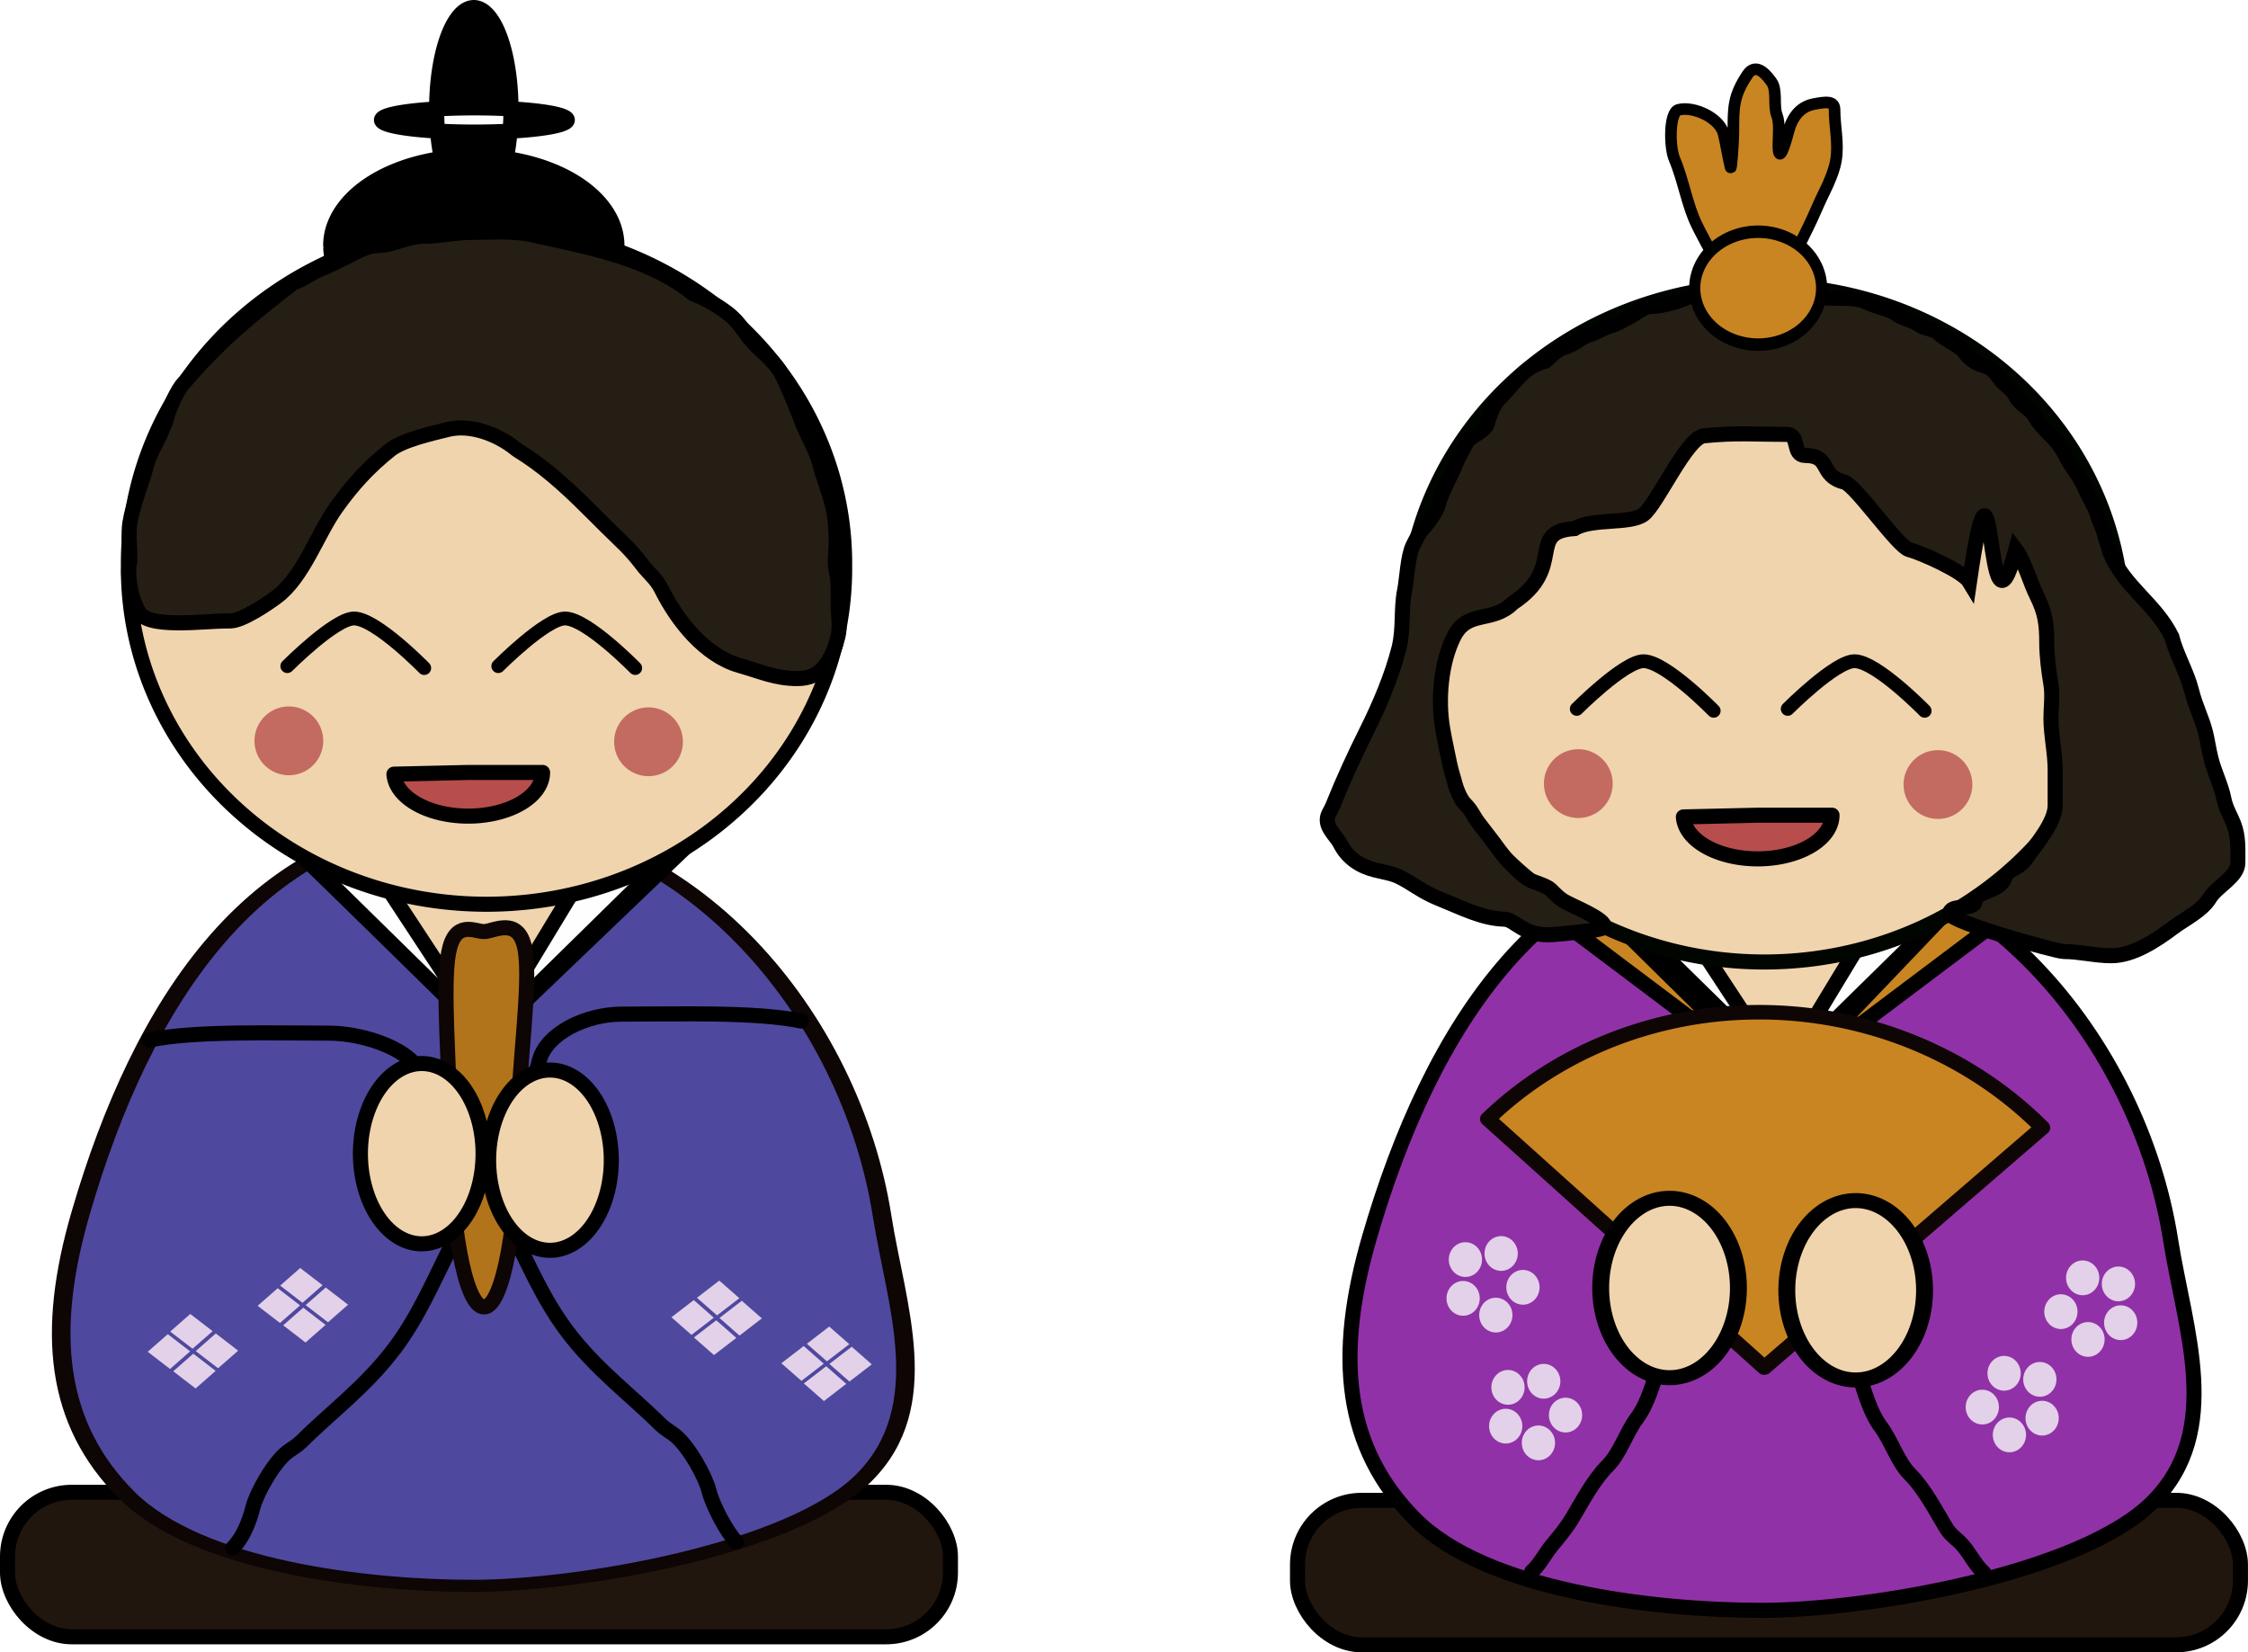 <svg xmlns="http://www.w3.org/2000/svg" version="1.0" viewBox="0 0 1045.1 768.09"><defs><filter id="a" y="-.595" width="2.058" x="-.529" height="2.19"><feGaussianBlur stdDeviation="8.569"/></filter></defs><g transform="translate(154.6 -179.58)"><rect ry="29.846" height="67.153" width="438.36" y="873.29" x="-151.1" fill-rule="evenodd" stroke="#000" stroke-width="7" fill="#21160e"/><path d="M232.11 745.11c4.23 40.94 16.2 88.4-5.49 121.6-21.69 33.19-86.57 50.5-119.64 50.5-33.081 0-84.201-9.25-105.89-42.45-21.695-33.19-24.539-75.81-13.959-131.26 18.546-97.21 53.691-183.39 119.85-183.39 66.15 0 115.61 91.83 125.13 185z" transform="matrix(1.521 0 0 .998 -97.516 1.41)" stroke-linejoin="round" fill-rule="evenodd" stroke="#0e0505" stroke-linecap="square" stroke-width="5.682" fill="#4f489f"/><rect ry="29.846" height="67.153" width="438.36" y="877.02" x="448.62" fill-rule="evenodd" stroke="#000" stroke-width="7" fill="#21160e"/><path d="M854.59 756.37c6.43 40.86 24.63 88.23-8.36 121.36-32.98 33.13-131.63 50.42-181.93 50.42-50.29 0-128.03-9.24-161.01-42.37-32.99-33.13-37.31-75.68-21.22-131.02 28.2-97.03 81.64-183.04 182.23-183.04 100.6 0 175.81 91.65 190.29 184.65z" stroke-linejoin="round" fill-rule="evenodd" stroke="#000" stroke-linecap="square" stroke-width="7" fill="#9131a7"/><path d="M-21.265 571.07l93.659 90.74 92.046-88.14-80.743-55.74-80.74 16.85-24.222 36.29z" fill-rule="evenodd" stroke="#000" stroke-width="6.295" fill="#f0d4ad"/><path d="M-85.26 663.06c21.059-4.37 56.872-3.22 83.651-3.22 16.176 0 40.171 7.86 43.435 20.92 2.64 10.56 10.344 27.81 14.478 40.21 3.511 10.54 3.131 29.13-1.609 38.61-8.114 16.23-14.832 32.11-25.739 46.65-13.431 17.91-30.146 30.15-43.434 43.44-1.896 1.89-4.29 3.22-6.435 4.82-6.56 4.92-14.51 19.44-16.087 25.74-1.778 7.12-4.894 14.43-9.413 18.95M217.98 654.22c-21.06-4.37-56.87-3.21-83.65-3.21-16.18 0-34.987 8.72-38.251 21.77-2.64 10.57-10.344 27.82-14.478 40.22-3.511 10.53-3.131 29.13 1.609 38.61 8.114 16.23 14.832 32.11 25.74 46.65 13.43 17.91 30.15 30.15 43.43 43.43 1.9 1.9 4.29 3.22 6.44 4.83 6.56 4.92 14.51 19.43 16.08 25.74 1.78 7.11 8.36 19.61 12.87 24.13" stroke-linejoin="round" stroke="#000" stroke-linecap="round" stroke-width="7" fill="none"/><path d="M70.782 661.45l64.348-106.17 24.13 19.3-88.478 86.87zM69.977 659.84l-73.999-112.6-14.478 25.74 88.477 86.86z" fill-rule="evenodd" stroke="#000" stroke-width="7" fill="#fefefe"/><path d="M238.08 442.67a166.5 156.04 0 11-332.99 0 166.5 156.04 0 11332.99 0z" stroke-linejoin="round" fill-rule="evenodd" stroke="#000" stroke-linecap="round" stroke-width="7" fill="#f0d4ad"/><path d="M86.392 699.88c0 48.17-7.16 87.26-15.983 87.26-8.822 0-15.982-39.09-15.982-87.26 0-24.08-3.394-61.44-.501-77.24 2.893-15.79 12.072-10.01 16.483-10.01 4.412 0 16.183-7.51 19.075 8.28 2.893 15.8-3.092 54.89-3.092 78.97z" stroke-linejoin="round" fill-rule="evenodd" stroke="#0e0505" stroke-linecap="round" stroke-width="7" fill="#b2741b"/><path d="M69.977 715.87a28.509 41.9 0 11-57.018 0 28.509 41.9 0 1157.018 0zM129.587 718.894a28.509 41.9 0 11-57.018 0 28.509 41.9 0 1157.018 0z" stroke-linejoin="round" fill-rule="evenodd" stroke="#000" stroke-linecap="round" stroke-width="7" fill="#f0d4ad"/><path d="M581.69 587.66l93.66 90.74 92.04-88.14-80.74-55.74-80.74 16.85-24.22 36.29z" fill-rule="evenodd" stroke="#000" stroke-width="6.295" fill="#f0d4ad"/><path d="M673.74 678.05l64.34-106.18 24.13 19.31-88.47 86.87zM672.93 676.44l-74-112.61-14.47 25.74 88.47 86.87z" fill-rule="evenodd" stroke="#000" stroke-width="7" fill="#fefefe"/><path d="M675.39 682.1l106.93-80.47-17.63-13.09-89.3 93.56zM674.99 685.88L568.07 605.4l11.37-13.65 95.55 94.13z" fill-rule="evenodd" stroke="#000" stroke-width="7" fill="#c98522"/><path d="M767.67 910.66c-3.91-3.48-6.08-8.27-9.38-12.23-3.35-4.01-5.68-4.51-8.39-9.02-4.73-7.89-9.93-17.89-16.49-24.45-5.84-5.84-8.67-15.54-13.65-22.18-5.04-6.72-7.62-16.59-10.24-24.46-2.79-8.37-3.13-16.79-4.83-25.31-1.46-7.29-1.14-15.03-1.14-22.47 0-6.66 1.23-14.59 2.84-21.04.31-1.21.55-2.49.85-3.7M557.51 910.17c3.91-3.47 6.08-8.26 9.38-12.22 3.34-4.02 6.68-8.01 9.38-12.52 4.74-7.89 9.93-17.89 16.5-24.45 5.84-5.84 8.66-15.54 13.65-22.18 5.04-6.72 7.61-16.59 10.24-24.46 2.79-8.37 3.13-16.79 4.83-25.31 1.46-7.29 1.14-15.03 1.14-22.47 0-6.66-1.23-14.59-2.85-21.04-.3-1.22-.55-2.49-.85-3.7" stroke-linejoin="round" stroke="#000" stroke-linecap="round" stroke-width="7" fill="none"/><path d="M832.15 469.515a166.5 156.04 0 11-332.99 0 166.5 156.04 0 11332.99 0z" stroke-linejoin="round" fill-rule="evenodd" stroke="#000500" stroke-linecap="round" stroke-width="7" fill="#f0d4ad"/><path d="M712.37 689.28a78.562 77.5 0 01-82.87 77.38l4.3-77.38z" transform="matrix(-1.636 -1.471 1.58 -1.523 613.47 2797.4)" stroke-linejoin="round" fill-rule="evenodd" stroke="#0e0505" stroke-linecap="round" stroke-width="3.189" fill="#c98522"/><path d="M69.977 715.87a28.509 41.9 0 11-57.018 0 28.509 41.9 0 1157.018 0z" transform="matrix(1.123 0 0 .995 575.01 66.019)" stroke-linejoin="round" fill-rule="evenodd" stroke="#000" stroke-linecap="round" stroke-width="7" fill="#f0d4ad"/><path d="M69.977 715.87a28.509 41.9 0 11-57.018 0 28.509 41.9 0 1157.018 0z" transform="matrix(1.123 0 0 .995 661.54 67.081)" stroke-linejoin="round" fill-rule="evenodd" stroke="#000" stroke-linecap="round" stroke-width="7" fill="#f0d4ad"/><path d="M-.864 293.684a66.536 41.477 0 11.05 1.62" stroke-linejoin="round" fill-rule="evenodd" stroke="#000" stroke-linecap="round" stroke-width="7"/><path d="M-94.187 439.72c-1.505 6.29.028 17.49 4.274 24.57 2.791 4.65 13.424 4.81 19.057 4.81 7.974 0 15.317-.87 23.331-.87 5.467 0 17.178-7.91 21.602-11.23 12.362-9.27 18.759-29.03 27.651-41.48 7.613-10.66 14.985-18.73 25.059-26.79 5.861-4.68 19.632-7.71 26.787-9.5 10.544-2.64 23.195 2.31 31.108 8.64 1.622 1.3 3.456 2.3 5.184 3.46 11.704 7.8 21.504 17.18 31.974 27.65l5.18 5.18c6.57 6.57 11.34 10.51 16.42 17.28 3.89 5.19 6.88 6.86 9.51 12.1 7.41 14.83 20.16 30.82 36.29 35.43 9.93 2.84 16.8 6.05 26.78 6.05 5.58 0 9.74-1.75 12.97-6.05 3.55-4.74 4.73-8.55 6.04-13.83 1.06-4.21 0-10.34 0-14.69 0-5.28.33-10.77-.86-15.55-.94-3.77 0-9.05 0-12.96 0-6.17-.54-12.55-1.73-17.28-1.67-6.71-4.33-13.03-6.05-19.88-1.4-5.59-5.53-12.53-7.77-18.14-2.51-6.27-6.01-15.48-9.51-22.47-2.95-5.9-7.55-9.28-12.1-13.82-6.3-6.3-6.84-10.33-13.82-15.56-5.7-4.28-11.29-6.93-15.55-8.64-21.66-17.23-49.67-21.74-76.046-27.65-8.497-1.7-18.83-.86-27.651-.86-7.179 0-13.576 1.72-20.738 1.72-8.584 0-15.296 4.32-21.603 4.32-5.339 0-10.188 2.94-14.689 5.19-4.26 2.13-9.495 4.66-12.962 6.05-3.309 1.32-8.619 5.18-12.097 6.05-19.986 15.6-33.487 26.24-50.982 46.66-3.136 3.13-6.925 12.14-7.777 15.55-1.842 7.37-7.94 16.21-9.505 22.47-2.176 8.7-6.228 17.49-7.777 26.78-.89 5.35 0 11.84 0 17.29z" fill-rule="evenodd" stroke="#000" stroke-width="7" fill="#251e15"/><path d="M-21.031 489.24s22.21-22.3 31.125-22.16c10.185.15 32.539 23.05 32.539 23.05M77.044 489.24s22.21-22.3 31.126-22.16c10.18.15 32.54 23.05 32.54 23.05" stroke-linejoin="round" stroke="#000" stroke-linecap="round" stroke-width="6.415" fill="none"/><path d="M97.643 538.654a34.564 20.306 0 01-69.101.8l34.537-.8z" stroke-linejoin="round" fill-rule="evenodd" stroke="#000" stroke-linecap="round" stroke-width="7" fill="#b74d4c"/><path d="M-26.787 526.99a19.442 17.282 0 11.015.68" transform="matrix(.822 0 0 .925 -14.267 36.5)" opacity=".88" filter="url(#a)" fill-rule="evenodd" fill="#b74d4c"/><path d="M-26.787 526.99a19.442 17.282 0 11.015.68" transform="matrix(.822 0 0 .925 152.94 36.932)" opacity=".88" filter="url(#a)" fill-rule="evenodd" fill="#b74d4c"/><path d="M22.738 235.353a43.205 5.617 0 11.033.22M48.39 230.17a17.282 47.093 0 11.013 1.84" stroke-linejoin="round" fill-rule="evenodd" stroke="#000" stroke-linecap="round" stroke-width="7"/><path d="M578.44 509.11s22.21-22.29 31.12-22.16c10.19.15 32.54 23.05 32.54 23.05M676.51 509.11s22.21-22.29 31.13-22.16c10.18.15 32.54 23.05 32.54 23.05" stroke-linejoin="round" stroke="#000" stroke-linecap="round" stroke-width="6.415" fill="none"/><path d="M697.107 558.528a34.564 20.306 0 01-69.101.8l34.537-.8z" stroke-linejoin="round" fill-rule="evenodd" stroke="#000" stroke-linecap="round" stroke-width="7" fill="#b74d4c"/><path d="M-26.787 526.99a19.442 17.282 0 11.015.68" transform="matrix(.822 0 0 .925 585.2 56.374)" opacity=".88" filter="url(#a)" fill-rule="evenodd" fill="#b74d4c"/><path d="M-26.787 526.99a19.442 17.282 0 11.015.68" transform="matrix(.822 0 0 .925 752.4 56.807)" opacity=".88" filter="url(#a)" fill-rule="evenodd" fill="#b74d4c"/><path d="M542.17 365.17c-2.35 2.35-4.39 7.78-5.22 11.11-1.05 4.18-8.09 5.73-9.8 9.14-2.33 4.66-3.38 5.85-5.23 10.45-2.32 5.8-6.3 12.16-7.83 18.29-.83 3.3-4.88 8.8-6.54 10.46-2.13 2.13-3.73 5.51-5.22 8.49-2.51 5.02-2.79 15.24-3.92 20.9-1.79 8.94-.34 17.7-2.61 26.78-3.23 12.91-9.14 26.76-15.03 38.54-5.54 11.09-11 22.92-15.68 34.62-.54 1.36-1.3 2.62-1.96 3.92-2.75 5.52 3.44 10.13 5.23 13.72 3.61 7.22 9.82 10.79 16.33 12.41 6.58 1.65 8.66 1.41 15.02 5.23 5.55 3.32 8.38 5.57 15.68 8.49 9.57 3.83 19.15 8.89 29.4 9.14 5 .13 8.98 8.12 22.21 7.19 4.43-.31 18.33-1.64 22.21-2.61 7.73-1.94-9.92-9.53-13.07-11.11-.87-.43-1.74-.87-2.61-1.3-2.94-1.47-5.1-3.8-7.19-5.88-1.63-1.64-6.59-3.16-8.49-3.92-3.96-1.59-8.19-6.24-11.1-9.15-2.23-2.22-5.58-6.99-7.19-9.14-2.29-3.05-4.38-5.63-6.53-8.49-3.19-4.25-3.27-5.88-6.53-9.15-2.07-2.07-3.98-6.78-4.58-9.14-.85-3.4-1.89-6.21-2.61-9.8-1.05-5.27-2.34-10.77-3.26-16.33-2.24-13.4-.76-30.49 5.22-42.46 6.42-12.85 17.82-6.06 27.44-15.68 25.19-16.51 5.99-33.2 28.74-34.62 8.24-4.95 25.81-1.89 32.01-6.53 6.32-4.74 20.03-35.78 28.08-36.58 15.13-1.52 23.27-.66 38.54-.66 6.1 0 2.4 9.8 8.5 9.8 12.42 0 6.27 9.41 18.29 12.41 5.07 1.27 24.89 30.07 30.04 31.36 5.19 1.29 25.08 10 28.09 15.02 12.36-85.19 7.22 39.54 21.56-15.02 4 5.34 6.53 15.02 9.8 21.55 3.86 7.73 4.57 13.17 4.57 21.56 0 6.28.93 13.45 1.96 19.6.82 4.92 0 10.74 0 15.67 0 8.15 1.96 15.93 1.96 24.17v16.33c0 7.95-8.69 17.85-13.06 24.17-4.58 6.6-8.57 4.42-10.46 9.8-2.15 6.14-13.71 6.18-13.71 10.45 0 4.79-11.76 1.09-11.76 5.88 0 3.9 49.6 17.64 52.91 17.64 7.49 0 14.54 1.96 22.21 1.96 10.04 0 20.66-7.01 28.74-13.07 5.34-4 13.48-7.87 16.98-13.71 3.29-5.48 13.07-9.91 13.07-16.33 0-6.48.43-12.31-1.96-18.29-1.62-4.06-3.62-6.97-4.57-11.76-1.2-6-4.37-12.25-5.88-18.29-1.25-4.98-1.59-8.31-2.62-12.41-1.6-6.41-4.59-11.85-6.53-19.6-2.05-8.2-7.09-16.6-9.14-24.82-7.64-15.51-22.22-23.13-28.74-39.2-.71-2.84-1.88-5.54-2.62-8.49-1.04-4.18-2.33-5.42-3.26-9.14-.86-3.42-4.5-8.95-5.88-12.41-2.15-5.38-5.64-8.67-7.84-13.07-1.67-3.35-4.05-7.31-6.53-9.8-2.78-2.77-7.28-7.37-8.5-9.8-2.1-4.19-7.06-5.64-9.14-9.79-1.82-3.65-5.28-5.3-7.19-7.84-2.2-2.94-3.7-5.5-7.83-6.53-4.25-1.07-6.99-3.65-9.15-6.54-2.03-2.7-8.71-5.44-11.76-8.49-1.8-1.81-6.87-2.21-9.14-3.92-2.86-2.14-7.38-2.76-9.8-4.57-3.72-2.79-9.82-3.6-14.37-5.88-6.21-3.1-17.08-1-23.52-2.61-4.2-1.05-7.71-2.62-13.06-2.62h-11.11c-5.09 0-9.24.66-14.37.66-4.33 0-10.82 1.3-16.98 1.3-3.07 0-6.97 2.4-10.45 3.27-3.71.93-7.09 1.96-11.11 1.96-2.77 0-7.32 3.66-10.45 5.23-2.75 1.37-5.11 3.07-8.49 3.92-2.33.58-6.58 3.27-9.15 3.91-3.98 1-7.25 4.76-11.75 5.88-3.82.96-6.71 4.71-9.15 6.54-10.35 2.52-14.49 10.89-21.56 17.63z" fill-rule="evenodd" stroke="#000" stroke-width="7" fill="#251e15"/><path d="M646.04 306.38c-1.32-2.8-7.7-14.08-10.46-19.59-.43-.87-.87-1.75-1.3-2.62-4.44-8.88-6.3-21.01-10.45-30.7-2.29-5.33-2.55-21.73 1.96-22.86 7.13-1.78 19.07 3.79 20.9 11.1 1.29 5.18 1.97 10.49 3.27 15.68.37 1.51 1.3-12.41 1.3-16.33 0-11.36-.18-16.71 6.53-26.78 4.28-6.41 9.59 1.24 11.11 3.26 2.93 3.91.82 11.19 2.61 15.68 1.42 3.54.66 9.68.66 13.72 0 10.06 3.3-.81 4.57-5.88 1.64-6.57 5.22-11.76 11.76-13.06 6.1-1.22 9.79-1.49 9.79 2.61 0 7.85 1.99 15.49.66 23.52-.77 4.62-3.18 10.27-5.23 14.37-2.85 5.7-5.01 11.32-7.84 16.98-3.55 7.1-7.16 14.99-11.1 21.56-1.56 2.6-9.41 1.3-12.41 1.3h-11.11c-1.86 0-3.48-1.3-5.22-1.96z" fill-rule="evenodd" stroke="#000" stroke-width="5.4" fill="#c98522"/><path d="M706.79 318.47a39.847 31.681 0 11-79.7 0 39.847 31.681 0 1179.7 0z" transform="matrix(.74 0 0 .828 169.24 49.847)" stroke-linejoin="round" fill-rule="evenodd" stroke="#000" stroke-linecap="round" stroke-width="7" fill="#c98522"/><g fill-rule="evenodd" fill="#e2d1e8"><path d="M774.705 833.677a7.725 8.076 0 11-15.45 0 7.725 8.076 0 1115.45 0zM787.311 846.595a7.725 8.076 0 11-15.45 0 7.725 8.076 0 1115.45 0zM801.453 820.785a7.725 8.076 0 11-15.45 0 7.725 8.076 0 1115.45 0zM802.514 838.817a7.725 8.076 0 11-15.45 0 7.725 8.076 0 1115.45 0zM784.836 817.957a7.725 8.076 0 11-15.45 0 7.725 8.076 0 1115.45 0z"/></g><g fill-rule="evenodd" fill="#e2d1e8"><path d="M811.237 789.306a7.725 8.076 0 11-15.45 0 7.725 8.076 0 1115.45 0zM823.843 802.224a7.725 8.076 0 11-15.45 0 7.725 8.076 0 1115.45 0zM837.985 776.414a7.725 8.076 0 11-15.45 0 7.725 8.076 0 1115.45 0zM839.046 794.446a7.725 8.076 0 11-15.45 0 7.725 8.076 0 1115.45 0zM821.368 773.586a7.725 8.076 0 11-15.45 0 7.725 8.076 0 1115.45 0z"/></g><g fill-rule="evenodd" fill="#e2d1e8"><path d="M565.495 837.39a7.725 8.076 0 1015.45 0 7.725 8.076 0 10-15.45 0zM552.889 850.307a7.725 8.076 0 1015.45 0 7.725 8.076 0 10-15.45 0zM538.747 824.497a7.725 8.076 0 1015.45 0 7.725 8.076 0 10-15.45 0zM537.686 842.529a7.725 8.076 0 1015.45 0 7.725 8.076 0 10-15.45 0zM555.364 821.67a7.725 8.076 0 1015.45 0 7.725 8.076 0 10-15.45 0z"/></g><g fill-rule="evenodd" fill="#e2d1e8"><path d="M545.695 777.992a7.725 8.076 0 1015.45 0 7.725 8.076 0 10-15.45 0zM533.089 790.91a7.725 8.076 0 1015.45 0 7.725 8.076 0 10-15.45 0zM518.947 765.1a7.725 8.076 0 1015.45 0 7.725 8.076 0 10-15.45 0zM517.886 783.132a7.725 8.076 0 1015.45 0 7.725 8.076 0 10-15.45 0zM535.564 762.272a7.725 8.076 0 1015.45 0 7.725 8.076 0 10-15.45 0z"/></g><g transform="matrix(.565 -.435 .531 .466 33.227 285.48)" fill-rule="evenodd" fill="#e2d1e8"><rect ry="0" width="18.378" y="688.32" x="-426.86" height="17.564"/><rect ry="0" width="18.378" y="688.4" x="-405.94" height="17.564"/><rect ry="0" width="18.378" y="708.26" x="-427.09" height="17.564"/><rect ry="0" width="18.378" y="708.34" x="-406.16" height="17.564"/></g><g transform="matrix(.565 -.435 .531 .466 84.336 306.85)" fill-rule="evenodd" fill="#e2d1e8"><rect ry="0" width="18.378" y="688.32" x="-426.86" height="17.564"/><rect ry="0" width="18.378" y="688.4" x="-405.94" height="17.564"/><rect ry="0" width="18.378" y="708.26" x="-427.09" height="17.564"/><rect ry="0" width="18.378" y="708.34" x="-406.16" height="17.564"/></g><g transform="matrix(-.565 -.435 -.531 .466 131.54 279.63)" fill-rule="evenodd" fill="#e2d1e8"><rect ry="0" width="18.378" y="688.32" x="-426.86" height="17.564"/><rect ry="0" width="18.378" y="688.4" x="-405.94" height="17.564"/><rect ry="0" width="18.378" y="708.26" x="-427.09" height="17.564"/><rect ry="0" width="18.378" y="708.34" x="-406.16" height="17.564"/></g><g transform="matrix(-.565 -.435 -.531 .466 80.432 301)" fill-rule="evenodd" fill="#e2d1e8"><rect ry="0" width="18.378" y="688.32" x="-426.86" height="17.564"/><rect ry="0" width="18.378" y="688.4" x="-405.94" height="17.564"/><rect ry="0" width="18.378" y="708.26" x="-427.09" height="17.564"/><rect ry="0" width="18.378" y="708.34" x="-406.16" height="17.564"/></g></g></svg>